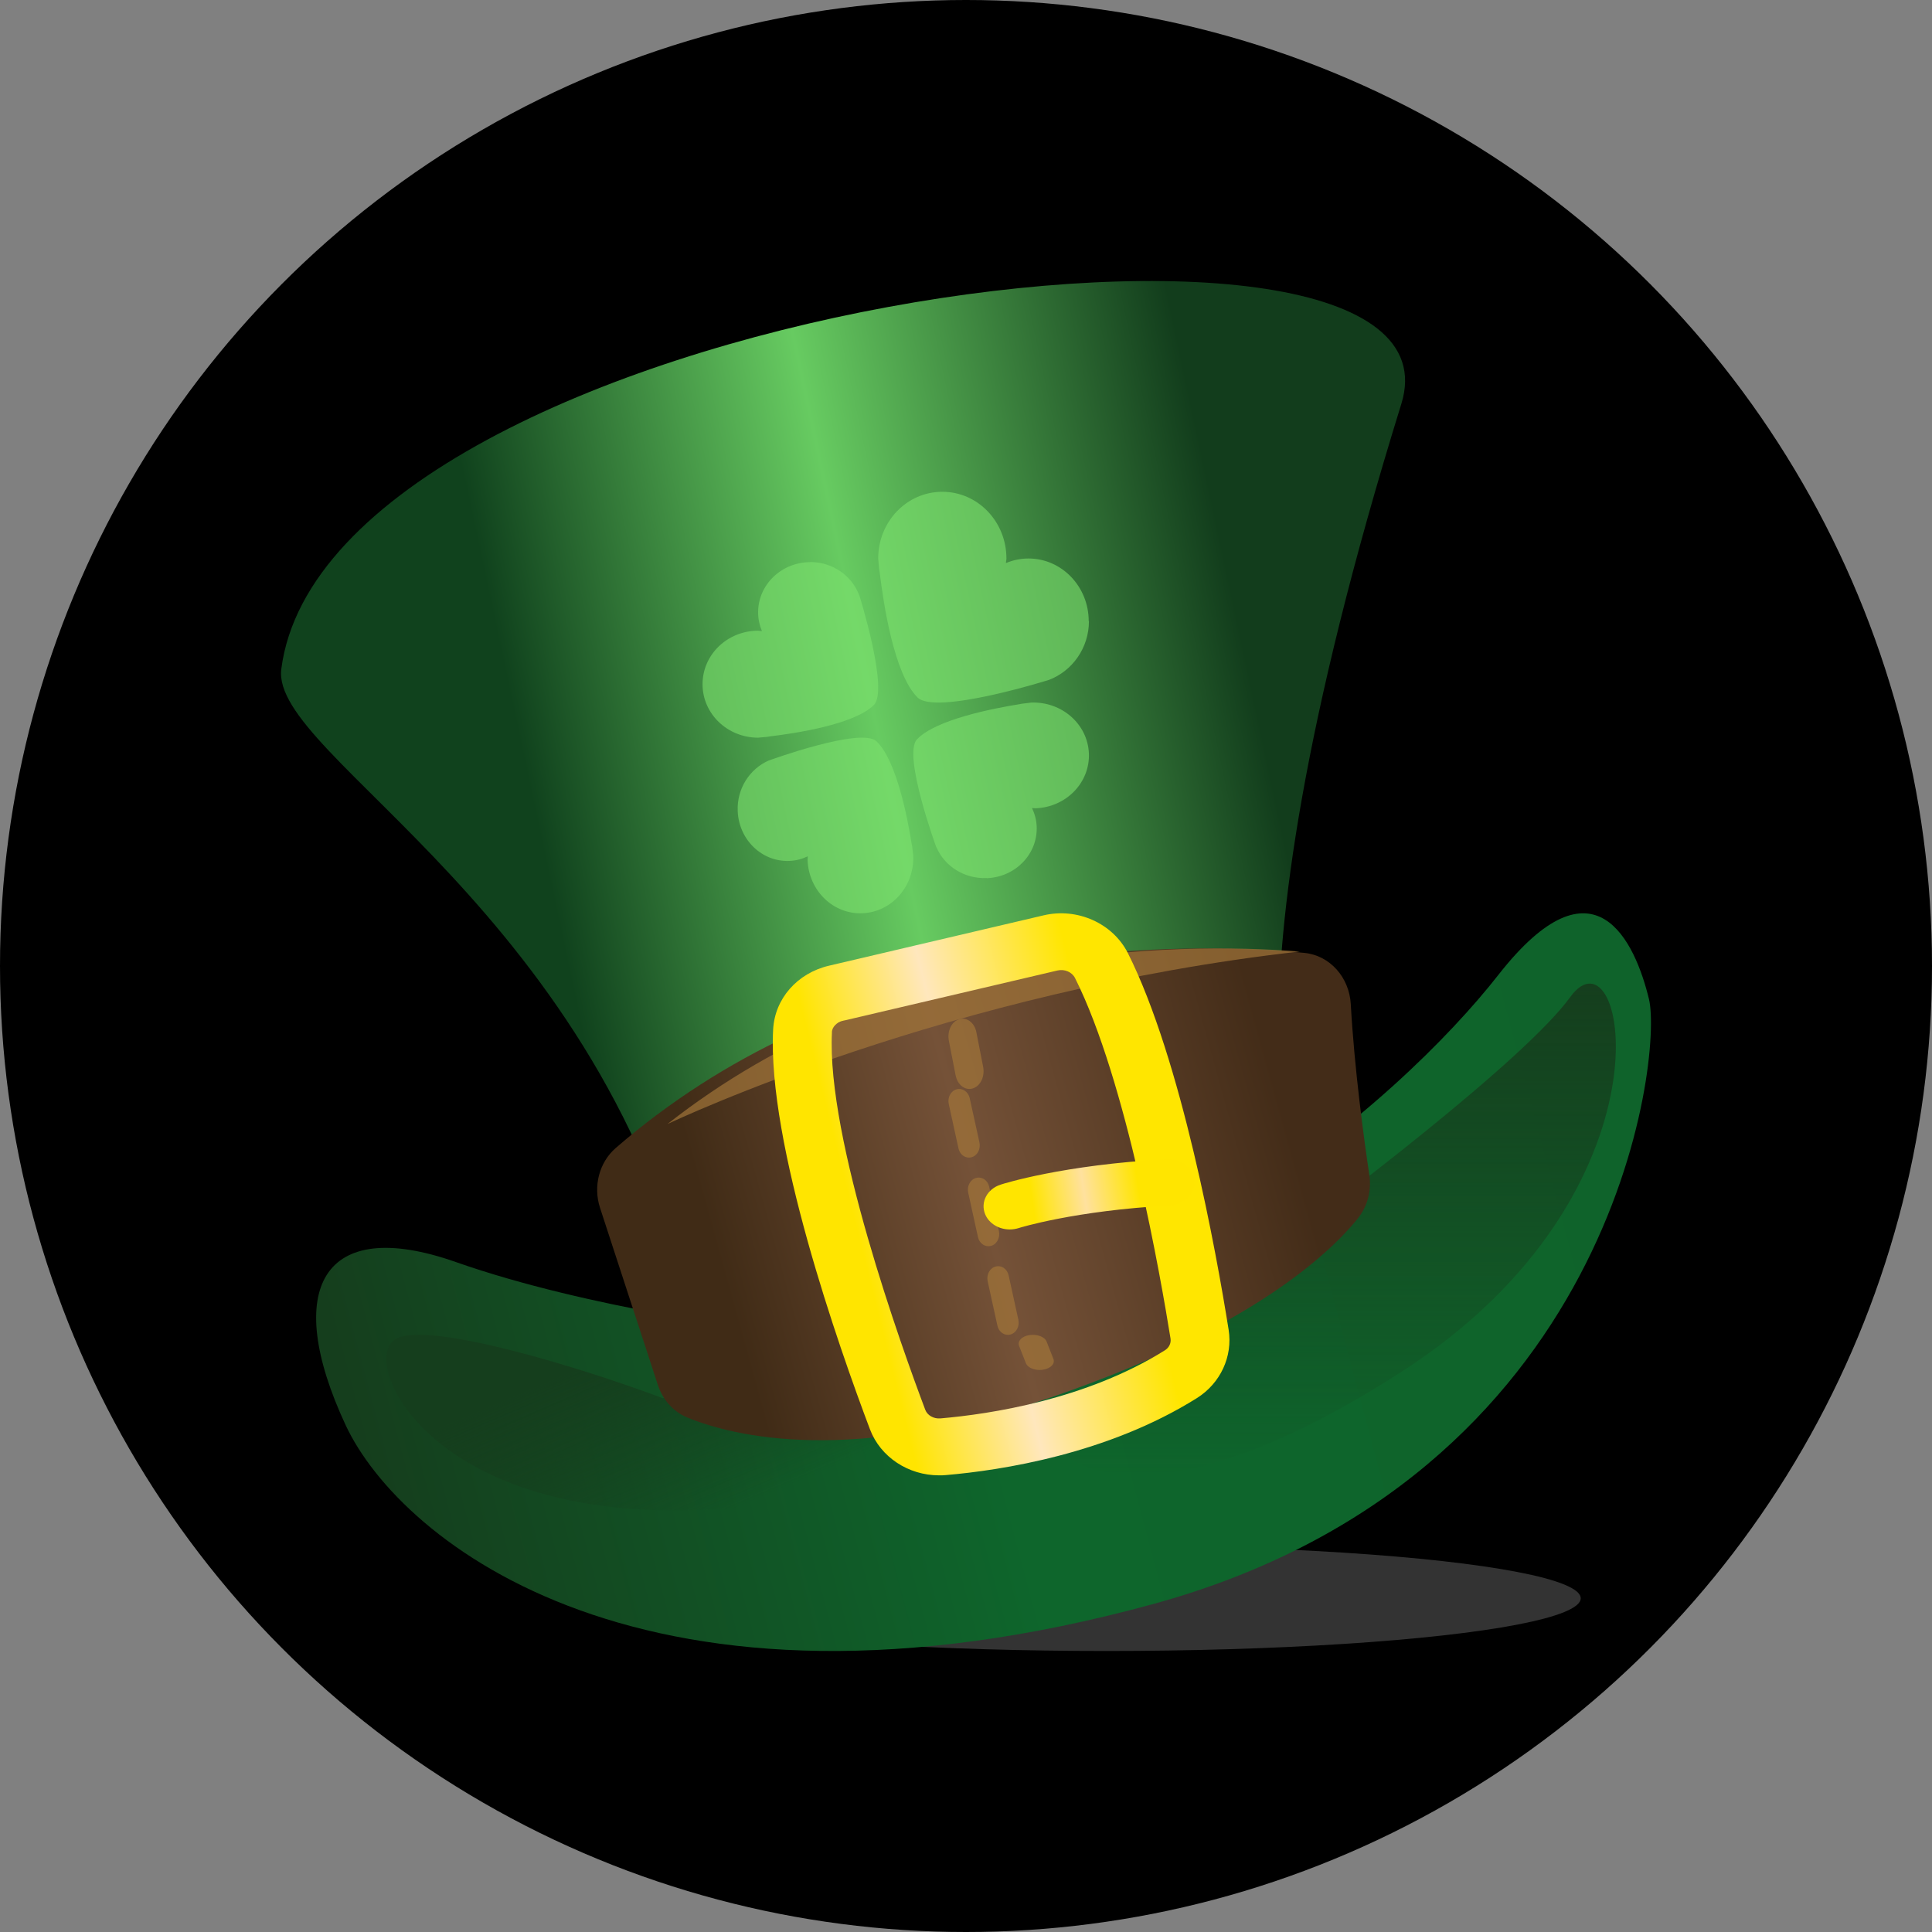 
<svg width="55" height="55" viewBox="0 0 55 55" fill="none" xmlns="http://www.w3.org/2000/svg">
<rect x="0" y="0" width="55" height="55" fill="#808080" stroke="none"/>
<circle cx="27.5" cy="27.5" r="27.5" fill="black"/>
<path d="M37.153 33.716C37.153 33.716 34.21 29.828 39.893 11.498C42.104 4.372 9.339 8.754 8.008 19.046C7.685 21.552 17.217 25.934 19.838 37.68C22.728 50.63 37.213 35.864 37.213 35.864L37.153 33.716Z" fill="url(#paint0_linear_24419_2298)"/>
<ellipse opacity="0.2" cx="31.5" cy="45.5" rx="13.5" ry="1.5" fill="white"/>
<path d="M21.773 37.868C21.773 37.868 16.78 37.266 12.978 35.928C9.175 34.59 8.03 36.687 9.84 40.571C11.395 43.903 18.425 49.593 32.794 45.673C46.002 42.07 47.336 30.061 46.943 28.444C46.551 26.828 45.406 24.24 42.657 27.751C39.91 31.262 31.802 38.654 21.77 37.868H21.773Z" fill="url(#paint1_linear_24419_2298)"/>
<path d="M44.699 28.387C43.424 30.15 38.028 34.264 35.49 36.1L30 41.059C30.649 42.1 33.542 43.153 39.917 39.039C47.886 33.897 46.292 26.183 44.699 28.387Z" fill="url(#paint2_linear_24419_2298)"/>
<path d="M11.251 38.125C12.177 37.567 16.764 39.01 18.859 39.801L23.325 39.383C26.853 39.801 31.792 41.031 23.325 42.595C12.74 44.551 10.094 38.824 11.251 38.125Z" fill="url(#paint3_linear_24419_2298)"/>
<path d="M38.665 34.675C37.843 35.697 35.587 37.821 30.025 39.744C24.24 41.74 20.868 40.889 19.557 40.35C19.164 40.186 18.864 39.844 18.726 39.422L17.08 34.38C16.882 33.77 17.058 33.09 17.528 32.682C17.915 32.347 18.308 32.028 18.707 31.73C18.707 31.73 18.707 31.73 18.714 31.727C25.183 26.886 33.106 26.822 36.606 27.084C36.795 27.097 36.971 27.11 37.134 27.127C37.856 27.198 38.412 27.821 38.454 28.588C38.556 30.43 38.834 32.457 38.981 33.445C39.048 33.888 38.933 34.337 38.662 34.675H38.665Z" fill="url(#paint4_linear_24419_2298)"/>
<path opacity="0.7" d="M27.597 31C27.415 31 27.25 30.848 27.205 30.614L27.012 29.629C26.959 29.355 27.088 29.081 27.306 29.015C27.52 28.949 27.742 29.111 27.795 29.385L27.988 30.37C28.041 30.645 27.912 30.919 27.694 30.985C27.661 30.995 27.629 31 27.597 31Z" fill="#A2753A"/>
<path opacity="0.7" d="M28.692 38C28.554 38 28.428 37.896 28.394 37.737L28.117 36.475C28.077 36.288 28.175 36.101 28.342 36.056C28.508 36.011 28.674 36.122 28.714 36.309L28.991 37.57C29.031 37.757 28.933 37.945 28.766 37.99C28.742 37.996 28.717 38 28.692 38ZM28.139 35.477C28 35.477 27.874 35.373 27.84 35.214L27.563 33.952C27.523 33.765 27.621 33.578 27.788 33.533C27.954 33.488 28.12 33.599 28.16 33.786L28.437 35.047C28.477 35.234 28.379 35.422 28.212 35.467C28.188 35.474 28.163 35.477 28.139 35.477ZM27.584 32.954C27.446 32.954 27.32 32.85 27.286 32.691L27.009 31.429C26.969 31.242 27.067 31.055 27.234 31.01C27.397 30.965 27.566 31.079 27.606 31.263L27.883 32.524C27.923 32.711 27.825 32.899 27.658 32.944C27.634 32.951 27.609 32.954 27.584 32.954Z" fill="#A2753A"/>
<path opacity="0.7" d="M29.597 39C29.415 39 29.25 38.924 29.205 38.807L29.012 38.315C28.959 38.177 29.088 38.04 29.306 38.007C29.524 37.974 29.742 38.056 29.795 38.193L29.988 38.685C30.041 38.822 29.912 38.959 29.694 38.992C29.661 38.998 29.629 39 29.597 39Z" fill="#A2753A"/>
<path opacity="0.7" d="M37 27.088C27.026 28.208 19.241 31.887 19 32C25.508 26.879 33.479 26.812 37 27.088Z" fill="#A2753A"/>
<path d="M26.732 42C25.858 42 25.064 41.479 24.766 40.689C23.879 38.343 21.839 32.537 22.01 29.304C22.057 28.433 22.693 27.705 23.597 27.492L29.709 26.058C30.67 25.831 31.681 26.285 32.11 27.136C33.634 30.171 34.625 35.647 34.977 37.858C35.097 38.618 34.742 39.379 34.076 39.799C31.538 41.392 28.503 41.858 26.923 41.993C26.859 42 26.796 42 26.735 42H26.732ZM23.684 29.385C23.524 32.404 25.677 38.375 26.34 40.133C26.4 40.294 26.581 40.395 26.772 40.379C28.199 40.256 30.925 39.841 33.162 38.44C33.282 38.366 33.343 38.236 33.322 38.103C33.054 36.434 32.07 30.76 30.603 27.841C30.516 27.67 30.308 27.582 30.104 27.628L23.993 29.061C23.819 29.103 23.691 29.236 23.681 29.382L23.684 29.385Z" fill="url(#paint5_linear_24419_2298)"/>
<path d="M28.746 35C28.442 35 28.155 34.834 28.045 34.566C27.905 34.223 28.102 33.846 28.489 33.723C28.561 33.699 30.263 33.159 33.209 33.001C33.62 32.98 33.972 33.257 33.999 33.62C34.023 33.983 33.709 34.294 33.298 34.318C30.591 34.463 29.014 34.955 28.999 34.961C28.916 34.987 28.829 35 28.746 35Z" fill="url(#paint6_linear_24419_2298)"/>
<path opacity="0.6" d="M30.993 17.682C30.993 16.699 30.227 15.899 29.278 15.899C29.052 15.899 28.834 15.947 28.637 16.029C28.637 15.985 28.651 15.944 28.651 15.899C28.651 14.849 27.835 14 26.826 14C25.816 14 25 14.849 25 15.899C25 15.899 25.004 15.959 25.014 16.055C25.021 16.137 25.025 16.219 25.043 16.297C25.147 17.161 25.448 19.183 26.117 19.853C26.633 20.371 29.865 19.354 29.865 19.354C30.524 19.101 31 18.449 31 17.679L30.993 17.682Z" fill="#7EE36E"/>
<path opacity="0.6" d="M23.069 16.003C22.25 16.003 21.582 16.642 21.582 17.433C21.582 17.621 21.623 17.803 21.691 17.967C21.654 17.967 21.62 17.955 21.582 17.955C20.707 17.955 20 18.636 20 19.478C20 20.319 20.707 21 21.582 21C21.582 21 21.632 20.997 21.713 20.988C21.781 20.982 21.849 20.979 21.914 20.964C22.634 20.878 24.319 20.627 24.878 20.069C25.309 19.639 24.462 16.943 24.462 16.943H24.459C24.251 16.394 23.711 16 23.066 16L23.069 16.003Z" fill="#7EE36E"/>
<path opacity="0.6" d="M21.001 23.091C21.034 23.909 21.695 24.543 22.474 24.508C22.663 24.501 22.838 24.453 22.996 24.377C22.996 24.415 22.99 24.449 22.99 24.487C23.026 25.361 23.726 26.037 24.558 25.998C25.391 25.96 26.035 25.226 25.998 24.352C25.998 24.352 25.992 24.304 25.982 24.221C25.975 24.151 25.969 24.085 25.952 24.02C25.84 23.306 25.52 21.635 24.948 21.101C24.509 20.692 21.88 21.652 21.88 21.652C21.345 21.888 20.975 22.446 21.001 23.087V23.091Z" fill="#7EE36E"/>
<path opacity="0.6" d="M28.094 25C28.914 24.967 29.546 24.306 29.512 23.528C29.505 23.343 29.457 23.167 29.379 23.004C29.416 23.004 29.451 23.01 29.488 23.01C30.36 22.974 31.036 22.271 30.998 21.441C30.961 20.61 30.223 19.966 29.351 20.001C29.351 20.001 29.304 20.008 29.221 20.018C29.153 20.027 29.085 20.031 29.02 20.047C28.306 20.161 26.635 20.48 26.102 21.05C25.692 21.49 26.655 24.121 26.655 24.121H26.659C26.888 24.655 27.448 25.023 28.09 24.997L28.094 25Z" fill="#7EE36E"/>
<defs>
<linearGradient id="paint0_linear_24419_2298" x1="15.044" y1="27.613" x2="36.828" y2="22.967" gradientUnits="userSpaceOnUse">
<stop offset="0.05" stop-color="#10421D"/>
<stop offset="0.5" stop-color="#67CB61"/>
<stop offset="0.98" stop-color="#123D1C"/>
</linearGradient>
<linearGradient id="paint1_linear_24419_2298" x1="10.311" y1="41.363" x2="47.177" y2="31.541" gradientUnits="userSpaceOnUse">
<stop stop-color="#153E1D"/>
<stop offset="0.46" stop-color="#0E662C"/>
<stop offset="1" stop-color="#0F632B"/>
</linearGradient>
<linearGradient id="paint2_linear_24419_2298" x1="38" y1="28" x2="38" y2="42" gradientUnits="userSpaceOnUse">
<stop stop-color="#153E1D"/>
<stop offset="1" stop-color="#153E1D" stop-opacity="0"/>
</linearGradient>
<linearGradient id="paint3_linear_24419_2298" x1="16.067" y1="39.111" x2="18.192" y2="44.111" gradientUnits="userSpaceOnUse">
<stop stop-color="#153E1D"/>
<stop offset="1" stop-color="#153E1D" stop-opacity="0"/>
</linearGradient>
<linearGradient id="paint4_linear_24419_2298" x1="18.084" y1="37.147" x2="39.166" y2="31.313" gradientUnits="userSpaceOnUse">
<stop offset="0.12" stop-color="#402B16"/>
<stop offset="0.47" stop-color="#755238"/>
<stop offset="0.88" stop-color="#432C18"/>
</linearGradient>
<linearGradient id="paint5_linear_24419_2298" x1="22.847" y1="35.605" x2="33.855" y2="32.844" gradientUnits="userSpaceOnUse">
<stop offset="0.145" stop-color="#FFE500"/>
<stop offset="0.46" stop-color="#FFE7BD"/>
<stop offset="0.825" stop-color="#FFE600"/>
</linearGradient>
<linearGradient id="paint6_linear_24419_2298" x1="28.248" y1="34.55" x2="33.885" y2="33.71" gradientUnits="userSpaceOnUse">
<stop offset="0.207" stop-color="#FFE500"/>
<stop offset="0.469" stop-color="#FFE19E"/>
<stop offset="0.741" stop-color="#FFE500"/>
</linearGradient>
</defs>
</svg>
